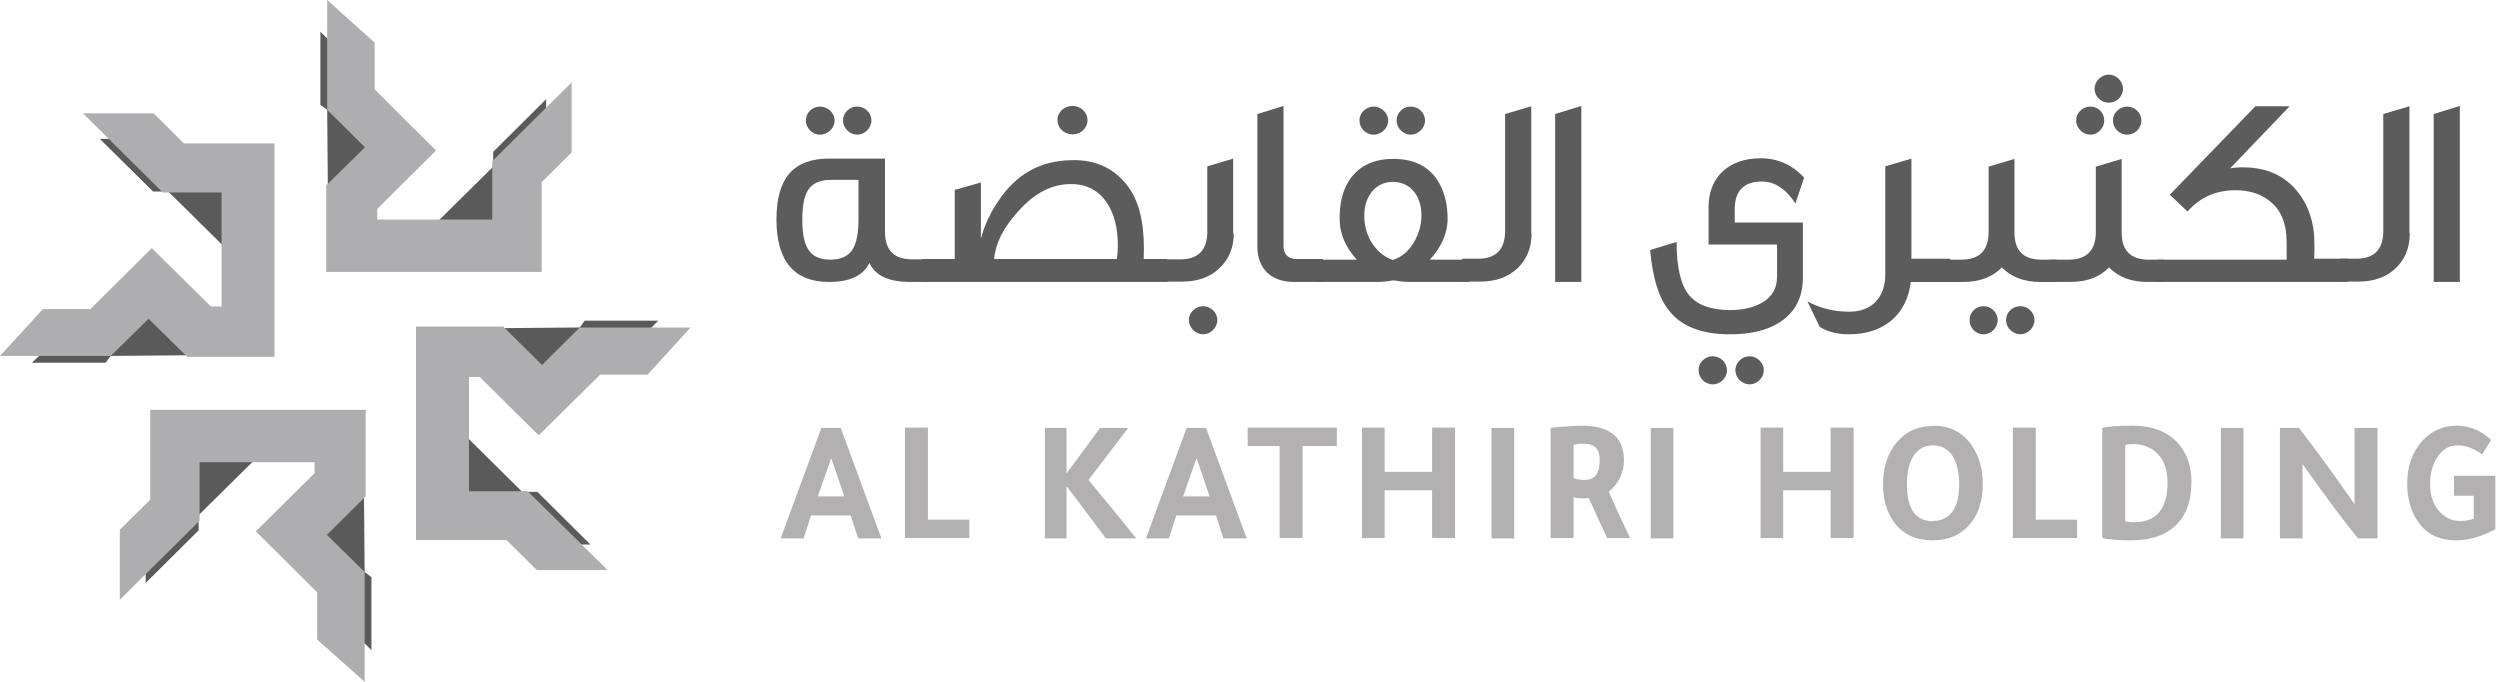 <svg width="275" height="75" viewBox="0 0 275 75" fill="none" xmlns="http://www.w3.org/2000/svg">
<g clip-path="url(#clip0_10021_3444)">
<path d="M102.108 31.015H100.154C97.773 31.015 96.281 30.339 95.642 28.918C94.931 30.339 93.475 31.015 91.201 31.015C87.364 31.015 85.41 28.741 85.41 24.122C85.41 19.503 87.364 17.443 91.201 17.443H97.347V25.472C97.347 27.533 98.342 28.527 100.332 28.527H102.143V30.979L102.108 31.015ZM94.434 19.788H91.343C90.17 19.788 89.318 20.178 88.856 20.96C88.465 21.599 88.252 22.665 88.252 24.157C88.252 25.65 88.465 26.715 88.856 27.355C89.318 28.172 90.17 28.563 91.343 28.563C92.515 28.563 93.368 28.172 93.83 27.355C94.221 26.68 94.434 25.614 94.434 24.157V19.788ZM91.805 13.25C91.805 14.103 91.059 14.814 90.206 14.814C89.353 14.814 88.643 14.103 88.643 13.25C88.643 12.398 89.353 11.723 90.206 11.723C91.059 11.723 91.805 12.398 91.805 13.25ZM95.855 13.25C95.855 14.103 95.109 14.814 94.292 14.814C93.475 14.814 92.728 14.103 92.728 13.25C92.728 12.398 93.439 11.723 94.292 11.723C95.144 11.723 95.855 12.398 95.855 13.25Z" fill="#5D5C5C"/>
<path d="M128.328 31.015H101.433V28.493H105.021V20.89L107.899 20.073V26.254C108.29 24.762 108.965 23.341 109.853 22.062C111.772 19.184 114.401 17.692 117.776 17.621C120.725 17.515 122.963 18.687 124.455 21.067C125.486 22.773 125.948 25.224 125.805 28.493H128.399V31.015H128.328ZM122.857 28.493C122.928 27.995 122.963 27.533 122.963 27.036C122.963 25.189 122.608 23.625 121.826 22.417C120.903 20.961 119.552 20.25 117.812 20.25C115.644 20.25 113.726 21.28 111.949 23.306C110.351 25.082 109.498 26.787 109.356 28.493H122.857ZM119.624 13.216C119.624 14.104 118.877 14.779 117.989 14.779C117.066 14.779 116.319 14.104 116.319 13.216C116.319 12.327 117.066 11.652 117.989 11.652C118.877 11.652 119.624 12.363 119.624 13.216Z" fill="#5D5C5C"/>
<path d="M135.718 25.688C135.718 27.216 135.185 28.495 134.154 29.489C133.124 30.484 131.739 30.982 129.998 30.982H127.653V28.53H129.82C131.81 28.53 132.804 27.5 132.804 25.475V18.298L135.647 17.445V25.688H135.718ZM133.906 35.209C133.906 36.062 133.16 36.773 132.343 36.773C131.525 36.773 130.779 36.062 130.779 35.209C130.779 34.357 131.525 33.682 132.343 33.682C133.16 33.682 133.906 34.357 133.906 35.209Z" fill="#5D5C5C"/>
<path d="M145.523 31.015H142.326C139.732 31.015 138.311 29.452 138.311 27.143V12.54L141.189 11.652V27.036C141.189 27.995 141.686 28.493 142.681 28.493H145.523V31.015Z" fill="#5D5C5C"/>
<path d="M161.618 31.015H155.045C154.477 31.015 153.873 30.943 153.269 30.837C152.7 30.943 152.132 31.015 151.492 31.015H144.813V28.563H149.254C148.011 27.213 147.407 25.756 147.371 24.3C147.3 22.417 147.691 20.853 148.543 19.645C149.609 18.189 151.173 17.478 153.269 17.478C155.365 17.478 156.964 18.189 157.994 19.645C158.847 20.853 159.273 22.417 159.237 24.3C159.166 25.756 158.527 27.213 157.283 28.563H161.618V31.015ZM152.7 13.25C152.7 14.103 151.954 14.814 151.101 14.814C150.249 14.814 149.538 14.103 149.538 13.25C149.538 12.398 150.284 11.723 151.101 11.723C151.919 11.723 152.7 12.398 152.7 13.25ZM153.233 20.001C151.279 20.001 150.071 21.635 150.071 23.696C150.071 24.762 150.32 25.721 150.817 26.573C151.421 27.568 152.203 28.243 153.198 28.599C154.228 28.279 155.01 27.568 155.578 26.573C156.075 25.685 156.36 24.726 156.36 23.696C156.36 21.635 155.223 20.001 153.162 20.001H153.233ZM156.75 13.25C156.75 14.103 156.004 14.814 155.187 14.814C154.37 14.814 153.624 14.103 153.624 13.25C153.624 12.398 154.335 11.723 155.187 11.723C156.04 11.723 156.75 12.398 156.75 13.25Z" fill="#5D5C5C"/>
<path d="M168.474 25.686C168.474 27.213 167.977 28.492 166.947 29.487C165.916 30.482 164.531 30.979 162.79 30.979H160.836V28.457H162.612C164.566 28.457 165.561 27.427 165.561 25.401V12.54L168.439 11.688V25.686H168.474Z" fill="#5D5C5C"/>
<path d="M173.946 31.015H171.068V12.54L173.946 11.652V31.015Z" fill="#5D5C5C"/>
<path d="M198.425 19.613L197.501 22.384C196.435 20.75 195.192 19.968 193.806 19.968C191.816 19.968 190.822 20.998 190.822 23.024V24.48H198.318V30.52C198.318 32.723 197.465 34.357 195.76 35.459C194.374 36.347 192.562 36.773 190.289 36.773C187.162 36.773 184.924 35.885 183.609 34.179C182.472 32.829 181.797 30.591 181.513 27.5L184.426 26.612C184.426 29.419 184.888 31.337 185.777 32.439C186.665 33.54 188.192 34.108 190.289 34.108C191.71 34.108 192.882 33.824 193.77 33.327C194.907 32.687 195.476 31.728 195.476 30.449V26.896H187.944V22.739C187.944 19.506 190.147 17.41 193.664 17.41C195.547 17.41 197.146 18.121 198.46 19.542L198.425 19.613ZM189.969 40.717C189.969 41.569 189.258 42.28 188.406 42.28C187.553 42.28 186.842 41.569 186.842 40.717C186.842 39.864 187.553 39.189 188.406 39.189C189.258 39.189 189.969 39.9 189.969 40.717ZM194.019 40.717C194.019 41.569 193.273 42.28 192.456 42.28C191.639 42.28 190.893 41.569 190.893 40.717C190.893 39.864 191.639 39.189 192.456 39.189C193.273 39.189 194.019 39.9 194.019 40.717Z" fill="#5D5C5C"/>
<path d="M214.483 31.017H210.184C209.794 34.499 207.307 36.773 203.399 36.773C202.084 36.773 201.018 36.488 200.166 35.956L198.815 33.149C200.166 33.895 201.693 34.286 203.434 34.286C205.886 34.286 207.378 32.722 207.378 30.2V18.298L210.256 17.445V28.459H214.519V30.982L214.483 31.017Z" fill="#5D5C5C"/>
<path d="M226.243 31.017H224.431C222.655 31.017 221.234 30.484 220.203 29.418C219.173 30.484 217.752 31.017 215.905 31.017H213.737V28.565H215.727C217.752 28.565 218.747 27.535 218.747 25.51V18.333L221.589 17.48V25.581C221.589 27.57 222.584 28.565 224.573 28.565H226.208V31.017H226.243ZM219.742 35.209C219.742 36.062 219.031 36.772 218.178 36.772C217.326 36.772 216.651 36.062 216.651 35.209C216.651 34.356 217.326 33.681 218.178 33.681C219.031 33.681 219.742 34.356 219.742 35.209ZM223.792 35.209C223.792 36.062 223.046 36.772 222.229 36.772C221.411 36.772 220.665 36.062 220.665 35.209C220.665 34.356 221.376 33.681 222.229 33.681C223.081 33.681 223.792 34.356 223.792 35.209Z" fill="#5D5C5C"/>
<path d="M238.039 31.016H236.227C234.45 31.016 233.029 30.483 231.999 29.417C230.969 30.483 229.547 31.016 227.7 31.016H225.533V28.565H227.522C229.547 28.565 230.542 27.534 230.542 25.509V18.333L233.384 17.48V25.58C233.384 27.57 234.379 28.565 236.369 28.565H238.003V31.016H238.039ZM231.466 13.252C231.466 14.105 230.755 14.815 229.938 14.815C229.121 14.815 228.375 14.105 228.375 13.252C228.375 12.399 229.086 11.724 229.938 11.724C230.791 11.724 231.466 12.399 231.466 13.252ZM233.527 9.77C233.527 10.659 232.78 11.298 231.963 11.298C231.146 11.298 230.4 10.623 230.4 9.77C230.4 8.918 231.146 8.207 231.963 8.207C232.78 8.207 233.527 8.918 233.527 9.77ZM235.552 13.252C235.552 14.105 234.841 14.815 233.988 14.815C233.136 14.815 232.425 14.105 232.425 13.252C232.425 12.399 233.171 11.724 233.988 11.724C234.806 11.724 235.552 12.399 235.552 13.252Z" fill="#5D5C5C"/>
<path d="M258.219 31.015H237.292V28.563H251.539C251.539 27.036 251.539 25.934 251.433 25.295C251.22 24.051 250.722 23.056 249.976 22.381C248.946 21.422 247.596 20.925 245.926 20.925C243.759 20.925 241.982 21.706 240.632 23.27L238.678 21.422L248.093 11.688H251.859L245.322 18.509C245.784 18.438 246.21 18.402 246.672 18.402C248.946 18.402 250.793 19.077 252.214 20.498C253.564 21.884 254.382 23.696 254.559 25.899C254.559 26.538 254.63 27.355 254.559 28.457H258.254V30.979L258.219 31.015Z" fill="#5D5C5C"/>
<path d="M265.076 25.686C265.076 27.213 264.578 28.492 263.548 29.487C262.518 30.482 261.132 30.979 259.391 30.979H257.437V28.457H259.213C261.167 28.457 262.162 27.427 262.162 25.401V12.54L265.04 11.688V25.686H265.076Z" fill="#5D5C5C"/>
<path d="M270.582 31.015H267.705V12.54L270.582 11.652V31.015Z" fill="#5D5C5C"/>
<path d="M36.203 4.44L35.244 3.48V11.545L35.99 12.078L36.061 20.427L41.283 16.2L40.147 10.302L36.203 4.44Z" fill="#5B5A5A"/>
<path d="M60.078 12.221V10.906L54.251 16.697V18.332L47.963 24.549H54.891L59.119 15.667L60.078 12.221Z" fill="#5B5A5A"/>
<path d="M4.512 38.939L3.517 39.898H11.617L12.186 39.152L20.606 39.081L16.343 33.93L10.374 35.067L4.512 38.939Z" fill="#5B5A5A"/>
<path d="M12.328 15.277H10.978L16.84 21.068H18.51L24.799 27.286V20.429L15.81 16.237L12.328 15.277Z" fill="#5B5A5A"/>
<path d="M39.898 70.558L40.857 71.517V63.488L40.111 62.919L40.04 54.57L34.817 58.834L35.954 64.731L39.898 70.558Z" fill="#5B5A5A"/>
<path d="M16.023 62.778V64.128L21.85 58.337V56.667L28.138 50.449H21.21L16.982 59.331L16.023 62.778Z" fill="#5B5A5A"/>
<path d="M71.447 36.237L72.406 35.277H64.306L63.773 36.023L55.352 36.094L59.616 41.282L65.549 40.145L71.447 36.237Z" fill="#5B5A5A"/>
<path d="M63.595 59.899H64.945L59.118 54.108H57.449L51.16 47.891V54.748L60.113 58.94L63.595 59.899Z" fill="#5B5A5A"/>
<path d="M35.99 0V12.08L40.147 16.201L35.883 20.393V29.915H59.581V20.038L62.885 16.769V9.06L54.145 17.729V24.159H41.497V22.987L47.963 16.556L41.212 9.841V4.69L35.99 0Z" fill="#AEAEB0"/>
<path d="M0 39.15H12.186L16.343 35.065L20.606 39.257H30.199V15.773H20.215L16.911 12.469H9.131L17.906 21.173H24.372V33.715H23.2L16.698 27.284L9.948 33.999H4.725L0 39.15Z" fill="#AEAEB0"/>
<path d="M40.111 75.001V62.921L35.955 58.835L40.218 54.608V45.086H16.521V54.963L13.181 58.267V65.977L21.957 57.272V50.842H34.605V52.05L28.139 58.444L34.889 65.159V70.347L40.111 75.001Z" fill="#AEAEB0"/>
<path d="M75.959 36.025H63.773L59.616 40.146L55.353 35.918H45.76V59.402H55.708L59.048 62.706H66.829L58.053 54.037H51.587V41.46H52.759L59.261 47.891L66.011 41.212H71.234L75.959 36.025Z" fill="#AEAEB0"/>
<path d="M90.384 47.074H92.48L96.956 59.225H94.398C94.185 58.585 93.901 57.733 93.581 56.702H89.211C89.034 57.271 88.749 58.123 88.394 59.225H85.872L90.348 47.074H90.384ZM91.45 50.343C91.094 51.338 90.597 52.759 89.957 54.606H92.871C92.267 52.83 91.805 51.409 91.414 50.343H91.45Z" fill="#B2B0B0"/>
<path d="M99.55 59.19V47.039H102.072V57.165H106.62V59.19H99.55Z" fill="#B2B0B0"/>
<path d="M117.314 47.074V52.084C118.984 49.81 120.227 48.14 121.009 47.074H124.1C122.785 48.815 121.329 50.698 119.73 52.794C121.4 54.819 123.176 56.951 124.988 59.225H121.648C120.476 57.662 119.055 55.743 117.385 53.54H117.314V59.225H114.934V47.074H117.314Z" fill="#B2B0B0"/>
<path d="M130.566 47.074H132.662L137.139 59.225H134.58C134.367 58.585 134.083 57.733 133.763 56.702H129.393C129.216 57.271 128.931 58.123 128.576 59.225H126.054L130.53 47.074H130.566ZM131.632 50.343C131.276 51.338 130.779 52.759 130.139 54.606H133.053C132.449 52.83 131.987 51.409 131.596 50.343H131.632Z" fill="#B2B0B0"/>
<path d="M140.762 49.064H137.245V47.039H147.051V49.064H143.285V59.19H140.762V49.064Z" fill="#B2B0B0"/>
<path d="M152.309 59.19H149.822V47.039H152.309V51.906H157.532V47.039H160.054V59.19H157.532V53.931H152.309V59.19Z" fill="#B2B0B0"/>
<path d="M166.556 47.074V59.225H164.069V47.074H166.556Z" fill="#B2B0B0"/>
<path d="M170.571 59.188V47.073C170.748 47.037 171.246 46.966 172.099 46.931C172.916 46.86 173.555 46.824 173.982 46.824C177.072 46.824 178.636 48.103 178.636 50.626C178.636 51.976 178.067 53.148 176.966 54.108C177.428 55.173 178.209 56.879 179.311 59.188H176.788C176.149 57.838 175.474 56.346 174.763 54.782C174.621 54.782 174.443 54.818 174.195 54.818C173.626 54.818 173.271 54.782 173.093 54.676V59.188H170.571ZM173.093 48.956V52.615C173.484 52.722 173.875 52.793 174.337 52.793C175.438 52.793 175.971 52.047 175.971 50.59C175.971 49.418 175.403 48.814 174.266 48.814C173.626 48.814 173.235 48.849 173.093 48.956Z" fill="#B2B0B0"/>
<path d="M184.071 47.074V59.225H181.584V47.074H184.071Z" fill="#B2B0B0"/>
<path d="M196.151 59.19H193.664V47.039H196.151V51.906H201.374V47.039H203.896V59.19H201.374V53.931H196.151V59.19Z" fill="#B2B0B0"/>
<path d="M212.636 46.824C214.519 46.824 215.94 47.57 216.935 49.062C217.717 50.235 218.108 51.62 218.108 53.29C218.108 55.173 217.575 56.701 216.544 57.838C215.55 58.904 214.235 59.437 212.601 59.437C210.718 59.437 209.261 58.762 208.302 57.376C207.52 56.275 207.129 54.925 207.129 53.29C207.129 51.372 207.662 49.809 208.693 48.601C209.687 47.428 211.002 46.86 212.636 46.86V46.824ZM212.636 57.305C213.56 57.305 214.271 56.95 214.768 56.275C215.265 55.564 215.514 54.569 215.514 53.29C215.514 51.905 215.23 50.803 214.697 50.022C214.2 49.347 213.489 48.991 212.636 48.991C211.713 48.991 211.002 49.382 210.505 50.128C210.007 50.874 209.758 51.94 209.758 53.29C209.758 55.99 210.718 57.341 212.672 57.341L212.636 57.305Z" fill="#B2B0B0"/>
<path d="M221.412 59.19V47.039H223.934V57.165H228.482V59.19H221.412Z" fill="#B2B0B0"/>
<path d="M231.253 47.073C231.892 46.895 232.994 46.824 234.557 46.824C236.76 46.824 238.394 47.464 239.567 48.743C240.561 49.844 241.059 51.265 241.059 53.006C241.059 55.209 240.419 56.843 239.176 57.944C238.039 58.939 236.44 59.437 234.415 59.437C233.136 59.437 232.07 59.366 231.253 59.188V47.073ZM233.775 57.341C234.024 57.412 234.344 57.447 234.735 57.447C237.186 57.447 238.43 55.99 238.43 53.077C238.43 51.62 238.003 50.519 237.186 49.773C236.511 49.169 235.694 48.849 234.664 48.849C234.379 48.849 234.06 48.849 233.775 48.956V57.376V57.341Z" fill="#B2B0B0"/>
<path d="M246.779 47.074V59.225H244.292V47.074H246.779Z" fill="#B2B0B0"/>
<path d="M253.28 51.089V59.225H250.793V47.074H252.89C254.95 49.739 256.975 52.546 259 55.459V47.074H261.523V59.225H259.391C258.183 57.804 256.158 55.104 253.316 51.089H253.28Z" fill="#B2B0B0"/>
<path d="M274.526 58.193C273.034 59.01 271.577 59.437 270.156 59.437C268.238 59.437 266.781 58.691 265.857 57.198C265.147 56.097 264.792 54.747 264.792 53.184C264.792 51.336 265.324 49.809 266.39 48.565C267.385 47.428 268.7 46.824 270.227 46.824C271.648 46.824 272.927 47.357 274.029 48.388L273.034 49.986C272.11 49.311 271.222 48.991 270.334 48.991C269.446 48.991 268.735 49.382 268.167 50.199C267.598 51.017 267.314 52.011 267.314 53.255C267.314 54.569 267.669 55.6 268.415 56.346C269.019 56.985 269.73 57.305 270.618 57.305C271.151 57.305 271.648 57.234 272.11 57.056V54.534H269.943V52.331H274.491V58.158L274.526 58.193Z" fill="#B2B0B0"/>
</g>
<defs>
<clipPath id="clip0_10021_3444">
<rect width="274.526" height="75" fill="white"/>
</clipPath>
</defs>
</svg>
